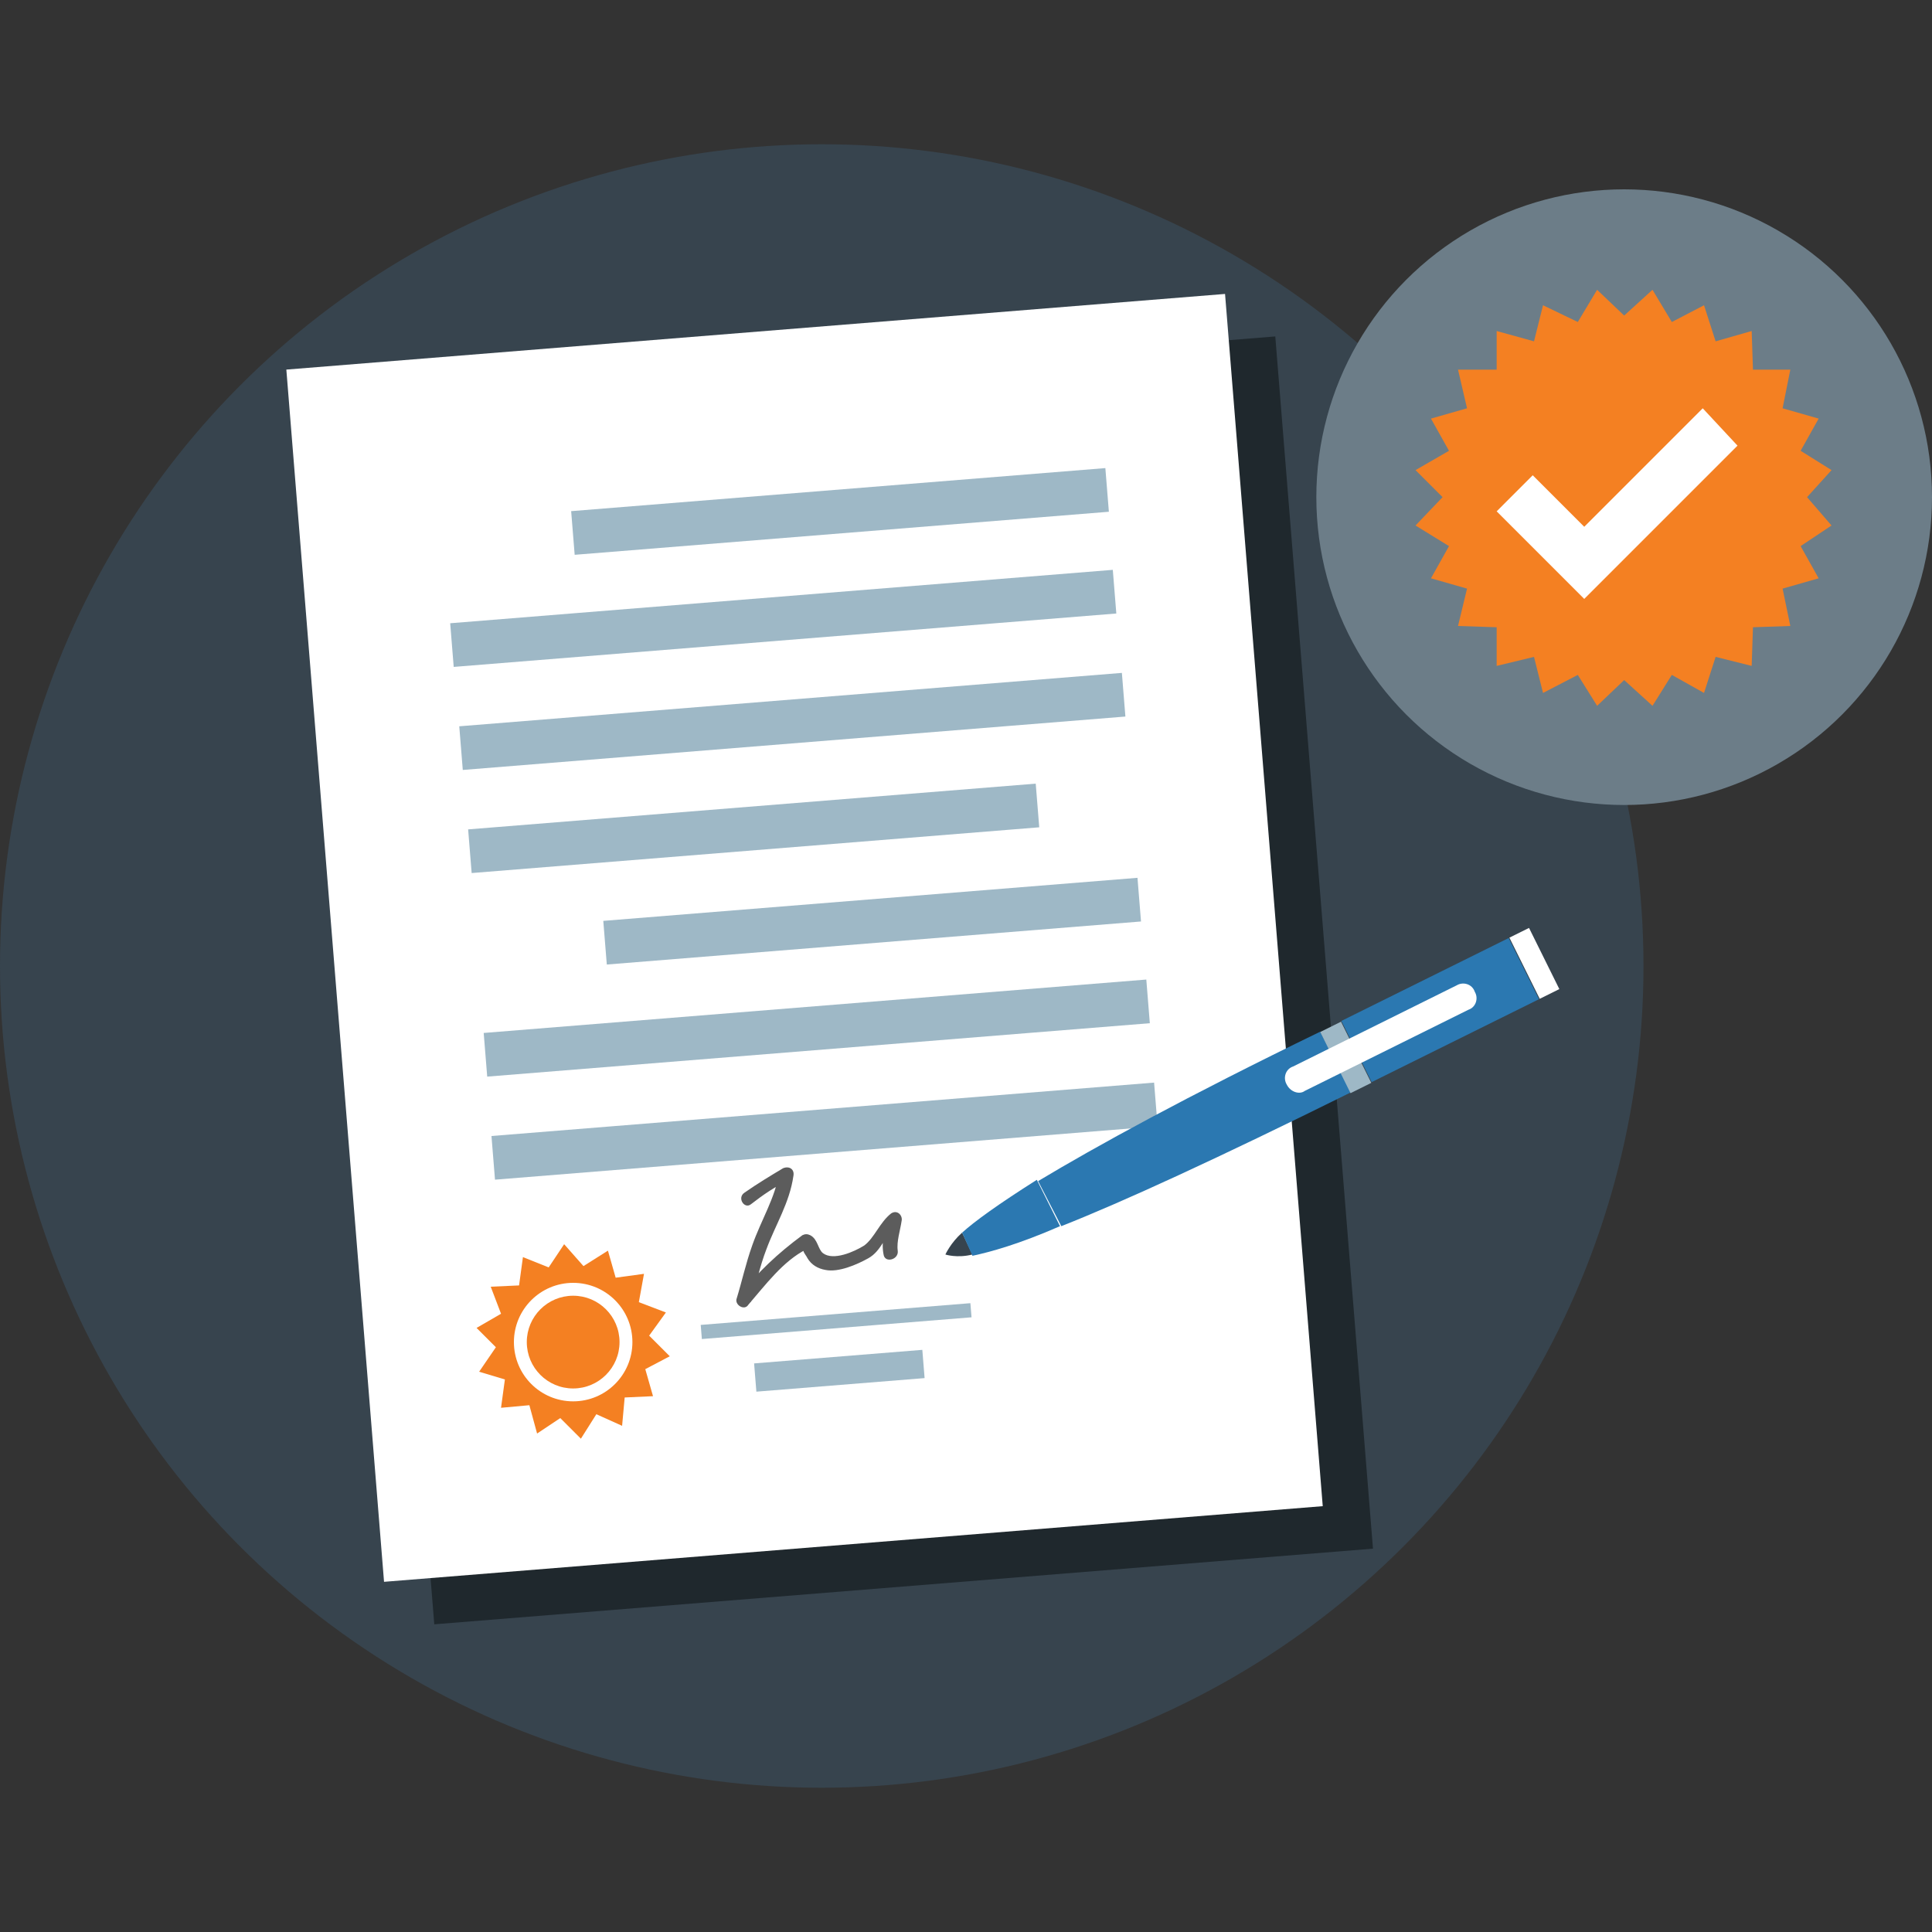<?xml version="1.0" encoding="utf-8"?>
<!-- Generator: Adobe Illustrator 26.3.1, SVG Export Plug-In . SVG Version: 6.00 Build 0)  -->
<svg version="1.1" id="Layer_1" xmlns="http://www.w3.org/2000/svg" xmlns:xlink="http://www.w3.org/1999/xlink" x="0px" y="0px"
	 width="150px" height="150px" viewBox="0 0 150 150" style="enable-background:new 0 0 150 150;" xml:space="preserve">
<rect x="0" y="0" width="150" height="150" fill="#333333" stroke="none"/>
<style type="text/css">
	.st0{fill:#37444E;}
	.st1{fill:#6C7D88;}
	.st2{fill:#F48022;}
	.st3{fill:#FFFFFF;}
	.st4{clip-path:url(#SVGID_00000143596236981549036870000009967374299222035370_);}
	.st5{fill:#1F282D;}
	.st6{fill:#9EB8C6;}
	.st7{fill:#5C5C5C;}
	.st8{fill:#2B78B1;}
</style>
<g>
	<circle class="st0" cx="63.8" cy="75" r="63.8"/>
	<circle class="st1" cx="126.1" cy="38.6" r="23.9"/>
	<g>
		<polygon class="st2" points="126.1,24.5 128.3,22.5 129.8,25 132.3,23.7 133.2,26.5 136,25.7 136.1,28.7 139,28.7 138.4,31.7 
			141.2,32.5 139.8,35 142.2,36.5 140.3,38.6 142.2,40.8 139.8,42.4 141.2,44.9 138.4,45.7 139,48.6 136.1,48.7 136,51.7 133.2,51 
			132.3,53.8 129.8,52.4 128.3,54.8 126.1,52.8 124,54.8 122.5,52.4 119.8,53.8 119.1,51 116.2,51.7 116.2,48.7 113.2,48.6 
			113.9,45.7 111.1,44.9 112.5,42.4 109.9,40.8 112,38.6 109.9,36.5 112.5,35 111.1,32.5 113.9,31.7 113.2,28.7 116.2,28.7 
			116.2,25.7 119.1,26.5 119.8,23.7 122.5,25 124,22.5 		"/>
		<g>
			<polygon class="st3" points="123,46.5 116.2,39.7 119,36.9 123,40.9 132.2,31.7 134.9,34.6 			"/>
		</g>
	</g>
	<g>
		<g>
			<g>
				<defs>
					<circle id="SVGID_1_" cx="63.8" cy="75" r="63.8"/>
				</defs>
				<clipPath id="SVGID_00000086650337792150401580000013565615931409244304_">
					<use xlink:href="#SVGID_1_"  style="overflow:visible;"/>
				</clipPath>
				<g style="clip-path:url(#SVGID_00000086650337792150401580000013565615931409244304_);">
					<g>
						
							<rect x="29.8" y="28.9" transform="matrix(0.997 -8.035296e-02 8.035296e-02 0.997 -5.901 5.576)" class="st5" width="73.1" height="94.4"/>
						<g>
							
								<rect x="25.9" y="25.6" transform="matrix(0.997 -8.035296e-02 8.035296e-02 0.997 -5.648 5.253)" class="st3" width="73.1" height="94.4"/>
							<g>
								
									<rect x="35.7" y="54.3" transform="matrix(0.997 -8.035296e-02 8.035296e-02 0.997 -4.299 5.121)" class="st6" width="51.6" height="3.4"/>
								
									<rect x="36.4" y="62.6" transform="matrix(0.997 -8.035296e-02 8.035296e-02 0.997 -4.975 4.906)" class="st6" width="44.2" height="3.4"/>
								
									<rect x="46.9" y="69.8" transform="matrix(0.997 -8.035296e-02 8.035296e-02 0.997 -5.529 5.674)" class="st6" width="41.6" height="3.4"/>
								
									<rect x="38.2" y="86.1" transform="matrix(0.997 -8.035296e-02 8.035296e-02 0.997 -6.846 5.427)" class="st6" width="51.6" height="3.4"/>
								
									<rect x="37.6" y="78.1" transform="matrix(0.997 -8.035296e-02 8.035296e-02 0.997 -6.209 5.354)" class="st6" width="51.6" height="3.4"/>
							</g>
							<g>
								
									<rect x="54.4" y="102" transform="matrix(0.997 -8.035296e-02 8.035296e-02 0.997 -8.029 5.543)" class="st6" width="21" height="1.1"/>
								
									<rect x="58.6" y="105.3" transform="matrix(0.997 -8.035296e-02 8.035296e-02 0.997 -8.337 5.579)" class="st6" width="13.1" height="2.2"/>
							</g>
							<g>
								<polygon class="st2" points="43.8,96.6 45.3,98.3 47.2,97.1 47.8,99.2 50,98.9 49.6,101.1 51.7,101.9 50.4,103.7 52,105.3 
									50.1,106.3 50.7,108.4 48.5,108.5 48.3,110.7 46.3,109.8 45.1,111.7 43.5,110.1 41.7,111.3 41.1,109.1 38.9,109.3 
									39.2,107.1 37.2,106.5 38.5,104.6 37,103.1 38.9,102 38.1,99.9 40.3,99.8 40.6,97.6 42.6,98.4 								"/>
								<ellipse class="st3" cx="44.5" cy="104.2" rx="4.6" ry="4.6"/>
								<circle class="st2" cx="44.5" cy="104.2" r="3.6"/>
							</g>
						</g>
						<g>
							<g>
								<path class="st7" d="M58.3,93.5c0.9-0.7,1.9-1.4,3-1.9c-0.3-0.2-0.5-0.4-0.8-0.6c-0.3,2-1.4,3.7-2.1,5.7
									c-0.5,1.4-0.8,2.8-1.2,4.1c-0.2,0.5,0.6,1,0.9,0.5c1.3-1.5,2.7-3.4,4.5-4.3c0.1-0.1-0.4-0.4-0.2,0.2
									c0.1,0.2,0.2,0.3,0.3,0.5c0.3,0.5,0.8,0.8,1.4,0.9c1,0.2,2.4-0.4,3.3-0.9c1.1-0.6,1.3-1.9,2.3-2.6c-0.3-0.2-0.5-0.4-0.8-0.6
									c-0.2,0.9-0.5,1.9-0.3,2.9c0.1,0.7,1.2,0.4,1.1-0.3c-0.1-0.7,0.2-1.6,0.3-2.3c0.1-0.4-0.3-0.9-0.8-0.6
									c-0.9,0.7-1.3,1.9-2.1,2.5c-0.8,0.5-2.4,1.2-3.2,0.6c-0.4-0.3-0.4-1.1-1-1.4c-0.2-0.1-0.4-0.1-0.6,0
									c-1.9,1.4-3.5,2.9-4.9,4.7c0.3,0.2,0.6,0.3,0.9,0.5c0.4-1.4,0.7-2.8,1.2-4.1c0.7-1.9,1.8-3.6,2.1-5.7
									c0.1-0.5-0.3-0.8-0.8-0.6c-1,0.6-2,1.2-3,1.9C57.2,93,57.8,93.9,58.3,93.5L58.3,93.5z"/>
							</g>
						</g>
						<g>
							<g>
								<path class="st8" d="M82.4,95.2c4.8-1.9,12-5.2,22.5-10.4l-2.4-4.7C92,85.2,85.1,89,80.6,91.7L82.4,95.2z"/>
								
									<rect x="104.6" y="75.7" transform="matrix(0.896 -0.444 0.444 0.896 -23.19 57.881)" class="st8" width="14.5" height="5.3"/>
								
									<rect x="103.6" y="79.4" transform="matrix(0.896 -0.444 0.444 0.896 -25.577 54.98)" class="st6" width="1.8" height="5.3"/>
								<path class="st3" d="M99.9,84.2L99.9,84.2c-0.3-0.5-0.1-1.2,0.5-1.4l12.7-6.3c0.5-0.3,1.2-0.1,1.4,0.5l0,0
									c0.3,0.5,0.1,1.2-0.5,1.4l-12.7,6.3C100.9,85,100.2,84.8,99.9,84.2z"/>
								
									<rect x="118.3" y="72.1" transform="matrix(0.896 -0.444 0.444 0.896 -20.819 60.722)" class="st3" width="1.7" height="5.3"/>
								<path class="st0" d="M74.7,95.7c-0.9,0.8-1.3,1.7-1.3,1.7s0.9,0.3,2.1,0L74.7,95.7z"/>
								<path class="st8" d="M74.7,95.7l0.8,1.8l0,0c1.4-0.3,3.6-0.9,6.8-2.3l-1.8-3.6C77.5,93.5,75.7,94.8,74.7,95.7L74.7,95.7z"/>
							</g>
						</g>
					</g>
					
						<rect x="44.4" y="38" transform="matrix(0.997 -8.035296e-02 8.035296e-02 0.997 -2.976 5.367)" class="st6" width="41.6" height="3.4"/>
					
						<rect x="35" y="46.3" transform="matrix(0.997 -8.035296e-02 8.035296e-02 0.997 -3.663 5.04)" class="st6" width="51.6" height="3.4"/>
				</g>
			</g>
		</g>
	</g>
</g>
</svg>
